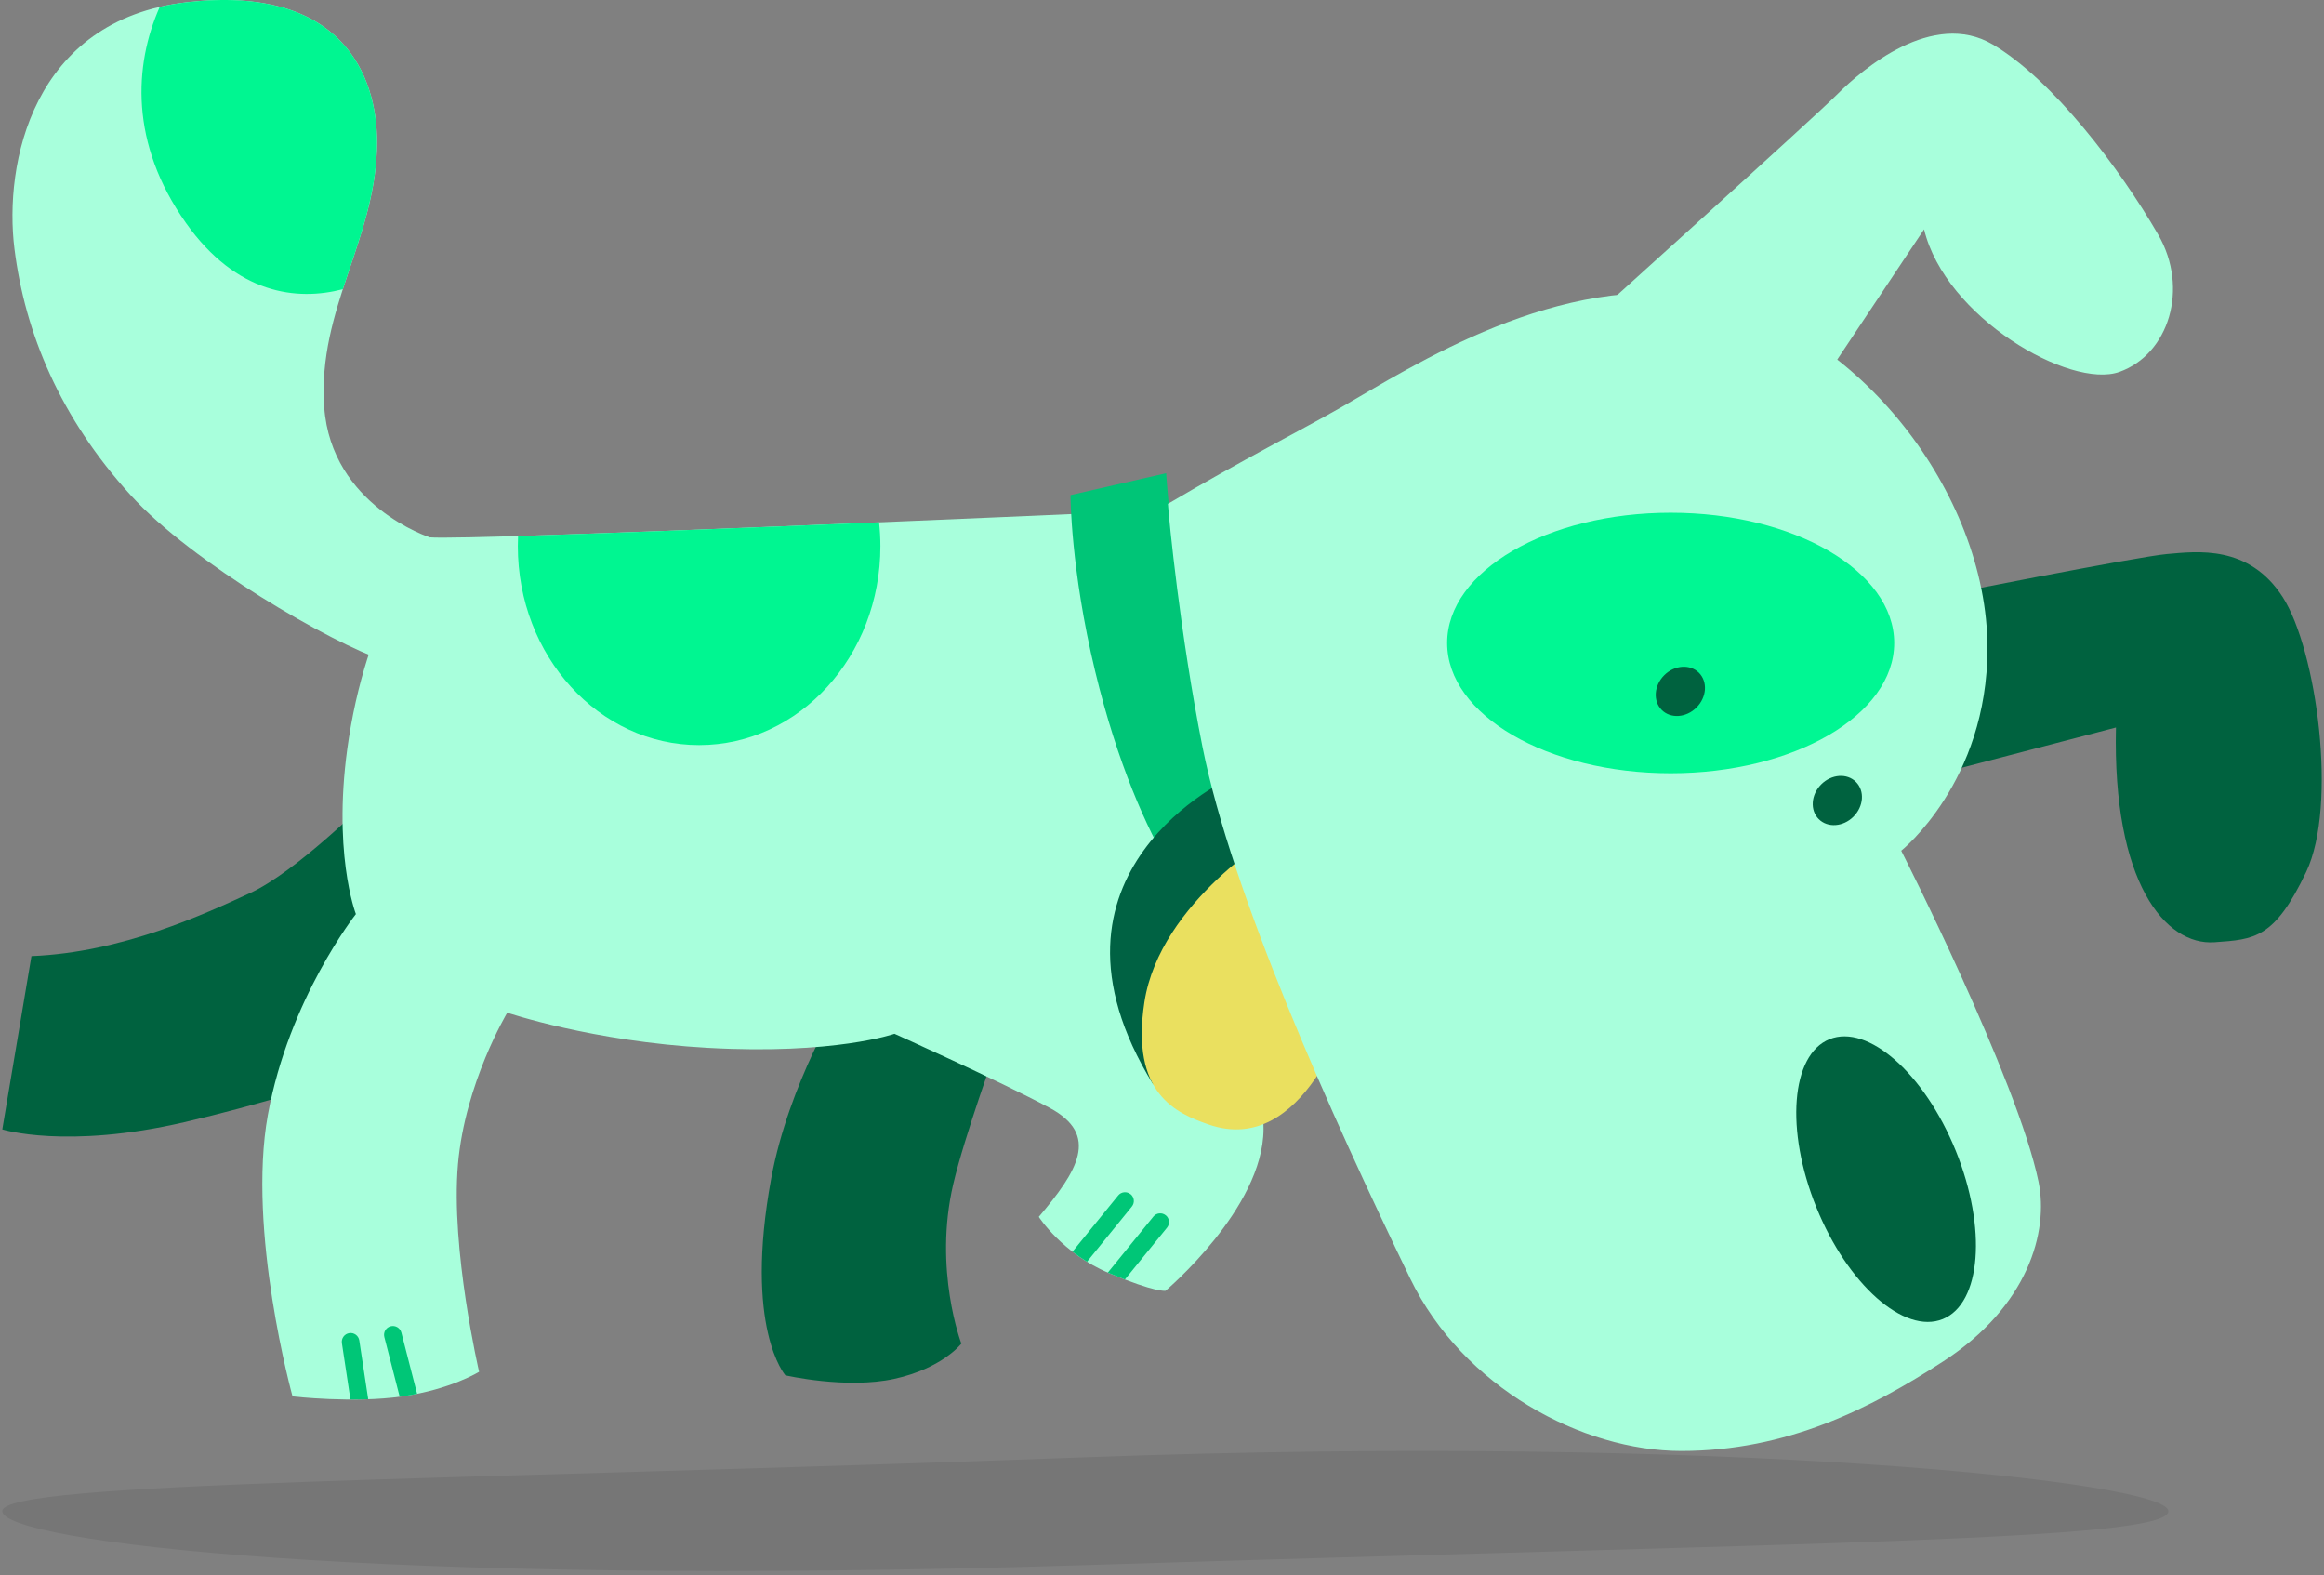 <svg width="152" height="103" viewBox="0 0 152 103" fill="none" xmlns="http://www.w3.org/2000/svg">
<rect x="0" y="0" width="152" height="103" fill="#808080" stroke="none"/>
<g clip-path="url(#clip0_4002_1931)">
<g clip-path="url(#clip1_4002_1931)">
<path d="M23.968 52.408C23.968 52.408 19.363 57.012 16.37 58.394C13.377 59.775 8.001 62.282 2.057 62.524L0.15 73.856C0.15 73.856 4.329 75.175 12.058 73.384C21.728 71.144 29.275 67.925 28.11 68.294L23.966 52.408H23.968Z" fill="#00623F"/>
<path d="M55.049 65.301C55.049 65.301 51.596 70.826 50.445 77.043C48.63 86.844 51.366 89.936 51.366 89.936C51.366 89.936 55.367 90.857 58.503 90.166C61.639 89.475 62.877 87.864 62.877 87.864C62.877 87.864 61.035 83.029 62.348 77.427C63.087 74.275 65.18 68.524 65.18 68.524L55.049 65.301Z" fill="#00623F"/>
<path d="M72.087 33.529C72.087 33.529 30.645 35.371 28.112 35.14C28.112 35.14 24.21 39.347 22.817 48.264C21.666 55.631 23.277 59.775 23.277 59.775C23.277 59.775 18.903 65.301 17.521 72.898C16.14 80.496 19.133 91.317 19.133 91.317C19.133 91.317 23.116 91.778 26.305 91.317C29.494 90.857 31.335 89.706 31.335 89.706C31.335 89.706 29.468 81.703 29.954 76.122C30.415 70.826 33.177 66.222 33.177 66.222C33.177 66.222 38.712 68.103 46.3 68.524C54.589 68.985 58.503 67.603 58.503 67.603C58.503 67.603 65.18 70.596 68.633 72.438C71.965 74.215 70.475 76.582 67.942 79.575C67.942 79.575 69.469 81.967 72.547 83.259C75.625 84.551 76.231 84.41 76.231 84.41C76.231 84.41 82.613 79.034 82.64 73.856C82.677 66.452 73.155 62.524 73.155 62.524C73.155 62.524 78.526 56.851 80.257 54.399C81.989 51.947 72.089 33.529 72.089 33.529H72.087Z" fill="#A8FFDC"/>
<path d="M104.052 20.848C104.052 20.848 118.591 7.743 120.203 6.131C121.814 4.52 126.419 0.606 130.333 2.908C134.247 5.21 138.621 10.966 141.154 15.34C143.198 18.872 141.844 23.168 138.621 24.32C135.398 25.471 127.225 20.751 125.843 14.995L118.476 26.046L104.052 20.848Z" fill="#A8FFDC"/>
<path d="M126.421 39.054C126.421 39.054 139.768 36.404 141.729 36.232C143.688 36.062 147.091 35.601 149.304 39.054C151.516 42.508 152.909 52.657 150.833 57.022C148.754 61.387 147.46 61.431 144.84 61.617C141.616 61.847 138.163 57.703 138.393 47.573L122.892 51.616L126.421 39.054Z" fill="#00623F"/>
<path d="M70.015 32.377L76.27 30.945C76.27 30.945 77.421 47.983 81.757 57.933C81.757 57.933 79.834 59.324 79.224 60.466C79.224 60.466 74.573 56.103 71.626 43.889C70.015 37.212 70.015 32.377 70.015 32.377Z" fill="#00C577"/>
<path d="M80.605 50.796C80.605 50.796 66.831 56.962 75.425 70.918C78.763 62.998 84.579 64.129 84.579 64.129L80.605 50.796Z" fill="#006243"/>
<path d="M79.065 73.541C85.351 75.707 88.203 65.992 88.203 65.992L83.635 54.399C83.635 54.399 75.867 58.928 74.85 65.531C73.929 71.517 76.927 72.804 79.065 73.541Z" fill="#EAE05F"/>
<path d="M133.328 77.273C131.946 70.596 124.349 55.631 124.349 55.631C124.349 55.631 129.989 51.142 129.989 42.393C129.989 32.175 121.356 21.326 111.686 19.485C102.016 17.643 92.3 24.009 87.742 26.622C85.039 28.171 81.39 29.997 76.387 32.949C76.451 33.902 77.19 41.536 78.648 48.839C80.565 58.452 87.051 72.898 92.231 83.604C95.689 90.751 103.513 94.886 109.959 94.886C116.866 94.886 122.343 92.114 127.111 89.015C132.639 85.423 134.007 80.554 133.328 77.273Z" fill="#A8FFDC"/>
<path d="M28.112 35.141C28.112 35.141 21.666 33.069 21.205 26.622C20.745 20.175 24.659 15.571 24.659 9.274C24.659 4.955 22.356 -1.006 12.226 0.145C2.096 1.296 0.254 10.736 0.945 16.262C1.635 21.787 3.938 27.313 8.542 32.378C12.597 36.837 21.666 42.047 25.119 43.199L28.112 35.141Z" fill="#A8FFDC"/>
<path d="M22.421 18.914C23.422 15.817 24.659 12.813 24.659 9.274C24.659 4.955 22.357 -1.006 12.226 0.145C11.602 0.217 11.013 0.318 10.449 0.449C8.759 4.257 8.478 9.375 12.164 14.583C15.47 19.255 19.435 19.69 22.421 18.912V18.914Z" fill="#00F691"/>
<path d="M33.868 35.716C33.868 42.899 39.177 48.724 45.725 48.724C52.273 48.724 57.582 42.899 57.582 35.716C57.582 35.186 57.55 34.668 57.495 34.155C49.443 34.491 39.891 34.873 33.884 35.053C33.875 35.271 33.868 35.492 33.868 35.714V35.716Z" fill="#00F691"/>
<path d="M109.269 50.566C117.343 50.566 123.889 46.752 123.889 42.047C123.889 37.343 117.343 33.529 109.269 33.529C101.195 33.529 94.649 37.343 94.649 42.047C94.649 46.752 101.195 50.566 109.269 50.566Z" fill="#00F793"/>
<path d="M127.065 86.26C129.583 85.24 129.966 80.317 127.92 75.263C125.874 70.209 122.174 66.938 119.655 67.958C117.137 68.978 116.753 73.901 118.799 78.955C120.845 84.009 124.546 87.279 127.065 86.26Z" fill="#00623F"/>
<path d="M121.225 53.403C121.897 52.731 121.969 51.715 121.387 51.132C120.804 50.549 119.787 50.621 119.116 51.293C118.444 51.965 118.372 52.982 118.954 53.564C119.537 54.147 120.554 54.075 121.225 53.403Z" fill="#00623F"/>
<path d="M110.958 46.267C111.629 45.596 111.702 44.579 111.119 43.996C110.536 43.414 109.52 43.486 108.848 44.157C108.176 44.829 108.104 45.846 108.687 46.428C109.269 47.011 110.286 46.939 110.958 46.267Z" fill="#00623F"/>
<path d="M73.944 78.092C73.698 77.892 73.334 77.929 73.134 78.175L70.145 81.854C70.433 82.075 70.751 82.299 71.096 82.511L74.029 78.9C74.23 78.654 74.193 78.29 73.947 78.09L73.944 78.092Z" fill="#00C677"/>
<path d="M27.281 91.147L26.252 87.145C26.173 86.837 25.858 86.653 25.552 86.731C25.243 86.809 25.059 87.125 25.137 87.431L26.141 91.338C26.196 91.331 26.249 91.324 26.304 91.317C26.648 91.269 26.97 91.209 27.281 91.147Z" fill="#00C677"/>
<path d="M76.246 79.474C76 79.273 75.636 79.31 75.436 79.557L72.459 83.22C72.487 83.231 72.516 83.245 72.544 83.257C72.924 83.415 73.265 83.553 73.573 83.673L76.329 80.282C76.529 80.035 76.493 79.672 76.246 79.472V79.474Z" fill="#00C677"/>
<path d="M24.076 91.46L23.5 87.661C23.452 87.346 23.16 87.129 22.844 87.178C22.529 87.226 22.315 87.518 22.361 87.834L22.92 91.52C23.296 91.52 23.685 91.515 24.078 91.501C24.078 91.488 24.078 91.474 24.078 91.458L24.076 91.46Z" fill="#00C677"/>
</g>
<path d="M141.819 98.823C141.819 100.769 117.908 100.871 70.985 102.346C24.062 103.821 0.15 100.769 0.15 98.823C0.15 96.877 29.162 96.843 70.985 95.3C112.808 93.758 141.819 96.877 141.819 98.823Z" fill="black" fill-opacity="0.08"/>
</g>
<defs>
<clipPath id="clip0_4002_1931">
<rect width="151.7" height="102.736" fill="white" transform="translate(0.15)"/>
</clipPath>
<clipPath id="clip1_4002_1931">
<rect width="151.7" height="94.886" fill="white" transform="translate(0.15)"/>
</clipPath>
</defs>
</svg>

